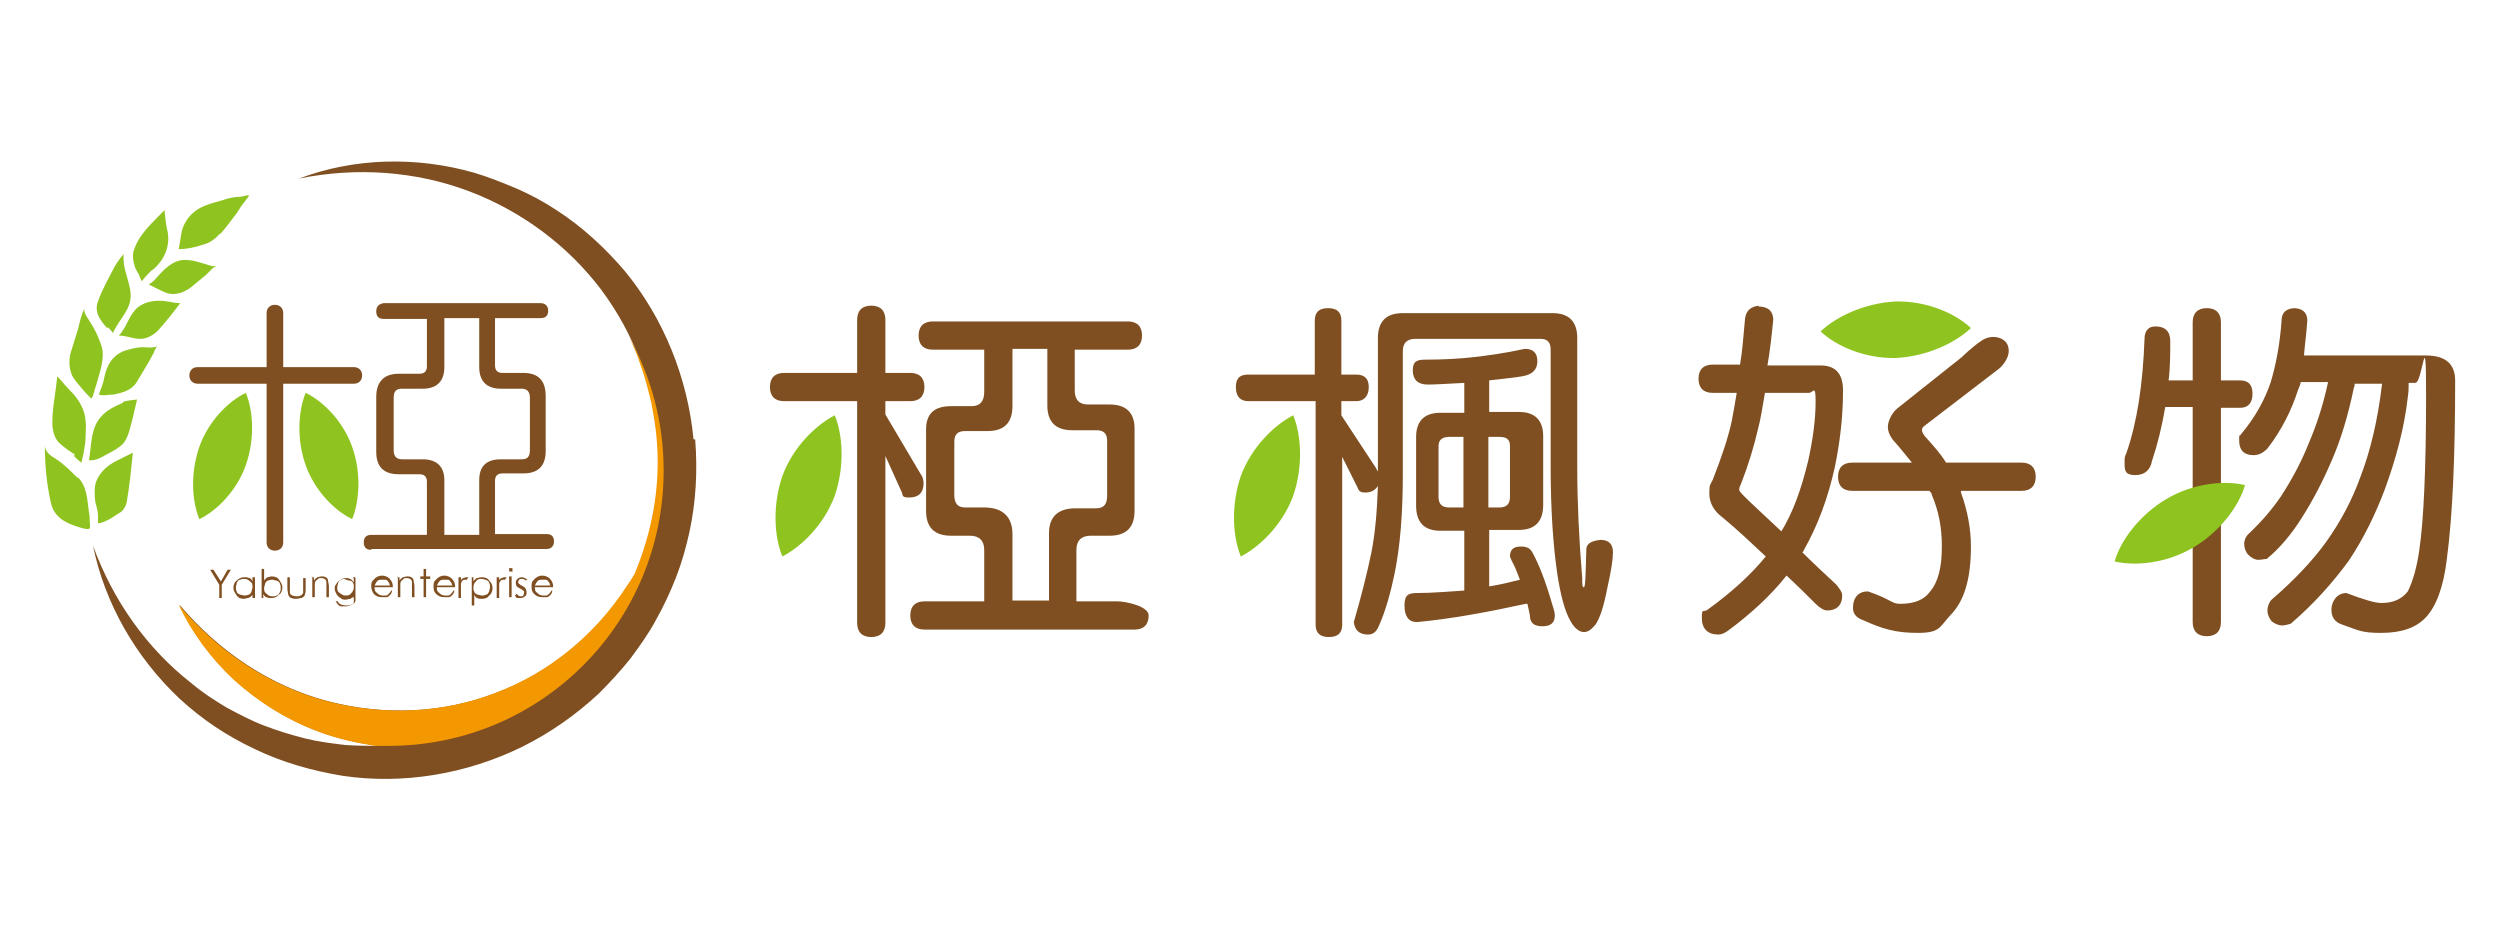 <?xml version="1.0" encoding="UTF-8"?>
<svg id="_圖層_2" data-name="圖層 2" xmlns="http://www.w3.org/2000/svg" viewBox="0 0 301 113">
  <defs>
    <style>
      .cls-1 {
        fill: #f39800;
      }

      .cls-2 {
        fill: #7f4f21;
      }

      .cls-3 {
        fill: #8fc31f;
      }
    </style>
  </defs>
  <g>
    <path class="cls-2" d="M211.7,36.9c1.2,0,1.8,.6,1.8,1.6-.2,2-.4,3.8-.7,5.5h6.4c1.8,0,2.7,1,2.7,3,0,3.3-.4,6.4-1,9.3-.8,3.6-2,6.9-3.7,9.9,0,.1-.1,.2-.2,.3,1.2,1.2,2.6,2.5,4.1,3.9,.4,.5,.7,.9,.7,1.3,0,1.2-.7,1.8-1.8,1.8-.4,0-.9-.3-1.4-.8-1.1-1.1-2.3-2.3-3.5-3.4-1.9,2.4-4.3,4.6-7,6.6-.4,.3-.8,.5-1.2,.5-1.3,0-2-.7-2-2s.2-.6,.7-1c2.9-2.1,5.2-4.2,7-6.4-1.7-1.6-3.4-3.2-5.2-4.7-1.1-.8-1.6-1.8-1.6-2.9s.1-1,.4-1.6c1.1-2.8,1.9-5.2,2.3-7.1,.2-1,.4-2.2,.6-3.4h-2.9c-1.1,0-1.7-.6-1.7-1.7s.6-1.7,1.7-1.7h3.3c.3-1.7,.4-3.5,.6-5.5,.1-1,.7-1.5,1.7-1.6Zm2.7,27.2c1.5-2.4,2.5-5.3,3.3-8.6,.6-2.7,.9-5.1,.9-7.2s-.3-1-.8-1h-5.3c-.3,1.7-.5,3.1-.8,4.2-.5,2.2-1.2,4.5-2.1,6.8-.1,.2-.2,.4-.2,.7s1.7,1.8,5.1,5Zm24.2-23.1c1.2-.8,2.7-.4,3.1,.5,.4,.9,0,1.9-.9,2.8l-9,6.9c-.3,.2-.4,.4-.4,.6s.2,.6,.6,1c.9,1,1.7,1.9,2.3,2.9h9.1c1.1,0,1.7,.6,1.7,1.7s-.6,1.7-1.7,1.7h-7.3c0,0,0,.1,0,.2,.8,2.2,1.2,4.4,1.2,6.5,0,3.9-.8,6.6-2.5,8.3-1.3,1.4-1.2,2.1-3.9,2.1s-4.3-.5-6.5-1.5c-.9-.3-1.3-.8-1.3-1.5,0-1.3,.7-2,1.8-2,2.9,1,2.8,1.5,3.9,1.5,1.7,0,2.9-.5,3.6-1.5,1-1.2,1.4-3,1.4-5.4s-.4-4.3-1.2-6.2c0-.2-.2-.4-.3-.5h-9.3c-1.1,0-1.7-.6-1.7-1.7s.6-1.7,1.7-1.7h7.2c-.6-.7-1.2-1.5-1.9-2.3-.7-.7-1-1.4-1-2s.4-1.6,1.1-2.2l7.8-6.2s1.2-1.2,2.4-2Z"/>
    <path class="cls-2" d="M264,60.3v-11.3h-3.3c-.4,2.3-.9,4.4-1.6,6.5-.2,1.1-.9,1.7-2,1.7s-1.3-.4-1.3-1.3,0-.9,.2-1.3c1.3-3.7,2-8.3,2.2-13.8,0-1,.5-1.5,1.3-1.5,1.2,0,1.8,.6,1.8,1.8s0,3.2-.2,4.7h2.9v-7c0-1.1,.6-1.7,1.7-1.7s1.7,.6,1.7,1.7v7h2.3c1,0,1.5,.5,1.5,1.6s-.5,1.7-1.5,1.7h-2.3v25.8c0,1.1-.6,1.7-1.7,1.7s-1.7-.6-1.7-1.7v-10.6m12.1-27.2c1.1,0,1.7,.5,1.7,1.5-.1,1.5-.3,2.9-.4,4.2h14.7c2.3,0,3.5,1,3.5,3,0,9.1-.3,16.2-1,21.5-.4,3.4-1.3,5.7-2.5,7-1.2,1.3-3,1.9-5.4,1.9s-2.7-.3-4.7-1c-.9-.3-1.3-.9-1.3-1.8s.6-2,1.8-2c2.1,.8,3.5,1.2,4.2,1.2,1.5,0,2.5-.5,3.2-1.4,.6-1.2,1.1-2.9,1.4-5.1,.5-3.4,.8-9.6,.8-18.6s-.4-1.4-1.3-1.4h-.8c0,.6,0,1.1-.1,1.7-.4,3.6-1.4,7.4-2.8,11.2-1.1,2.9-2.5,5.8-4.3,8.5-1.9,2.6-4.2,5.2-7,7.6-.4,.1-.7,.2-1,.2-.5,0-.9-.2-1.3-.5-.3-.4-.5-.8-.5-1.3s.2-1,.5-1.3c2.9-2.5,5.1-4.9,6.6-7,1.7-2.4,3.1-5,4.1-7.8,1.2-3.1,2.1-6.9,2.6-11.2h-3.3c0,.2,0,.3-.1,.5-.7,3.4-1.6,6.3-2.6,8.6-1.1,2.6-2.3,4.9-3.7,7.1-1.2,1.9-2.6,3.6-4.2,4.9-.3,0-.6,.1-1,.1s-.8-.2-1.2-.6c-.3-.3-.5-.8-.5-1.3s.2-.9,.5-1.2c1.5-1.4,2.8-2.9,3.9-4.5,1.3-2,2.5-4.2,3.4-6.5,.9-2.1,1.7-4.5,2.3-7.3h-3.3c0,.3-.2,.6-.3,.9-.8,2.5-2,4.9-3.7,7.1-.6,.6-1.1,.8-1.7,.8-1.1,0-1.7-.6-1.7-1.7s0-.4,.2-.8c1.7-2,2.9-4.2,3.6-6.3,.6-2,1.1-4.5,1.3-7.4,0-1,.6-1.5,1.7-1.5Z"/>
    <g>
      <path class="cls-2" d="M158.4,48.3h-8.1c-1,0-1.5-.6-1.5-1.7s.5-1.5,1.5-1.5h8v-6.5c0-1,.5-1.5,1.6-1.5s1.6,.5,1.6,1.5v6.5h1.8c1,0,1.5,.5,1.5,1.5s-.5,1.7-1.5,1.7h-1.8v1.7l4.2,6.4c0,.1,.2,.3,.2,.4v-16.1c0-2,1-3,3-3h18c2,0,3,1,3,3v15.5c0,4.1,.2,8.6,.6,13.4,0,.8,0,1.1,.2,1.1s.2-1.6,.3-4.7c.1-.6,.7-.9,1.7-1,1,0,1.5,.5,1.5,1.5,0,.8-.2,2.2-.7,4.4-.4,2.1-.9,3.6-1.4,4.3-.5,.6-.9,.9-1.4,.9s-1.1-.4-1.6-1.3c-.7-1.2-1.2-3.1-1.6-5.7-.5-3.4-.8-7.7-.8-12.9v-14.1c0-.9-.4-1.3-1.2-1.3h-15.1c-1,0-1.5,.5-1.5,1.5v14.8c0,4.6-.3,8.6-1,12-.5,2.4-1.1,4.5-1.9,6.3-.3,.7-.7,1-1.3,1-1.1,0-1.6-.6-1.7-1.5,.9-3.1,1.6-5.9,2.1-8.3,.5-2.5,.7-5.2,.8-8.1-.3,.5-.8,.8-1.5,.8s-.8-.2-1-.7l-1.8-3.6v20.2c0,1-.5,1.5-1.6,1.5s-1.6-.5-1.6-1.5v-26.8Zm25.2-6.3c1,0,1.5,.5,1.5,1.5s-.6,1.6-1.8,1.8c-1.1,.2-2.4,.3-4,.5v3.8h3.6c1.9,0,2.9,1,2.9,2.9v8.3c0,2-1,3-2.9,3h-3.6v6.8c1.3-.2,2.5-.5,3.7-.8-.3-.8-.6-1.6-1-2.3l-.2-.5c0-.8,.4-1.2,1.3-1.2s1.2,.3,1.5,.9c.7,1.3,1.5,3.3,2.3,6.1,.2,.6,.3,1,.3,1.3,0,.9-.5,1.3-1.5,1.3s-1.5-.4-1.5-1.3c-.1-.5-.2-1-.3-1.4h-.2c-4.6,1-8.9,1.8-13.1,2.2-1,0-1.5-.7-1.5-2s.5-1.5,1.5-1.5c2,0,3.9-.2,5.7-.3v-7.2h-2.9c-1.9,0-2.9-1-2.9-3v-8.3c0-1.9,1-2.9,2.9-2.9h2.9v-3.6c-2,.1-3.5,.2-4.4,.2-1.2,0-1.8-.6-1.8-1.7s.5-1.3,1.5-1.3c2.1,0,4.1-.1,5.8-.3,1.8-.2,3.9-.5,6.2-1Zm-7.4,19.1v-8.5h-1.7c-.9,0-1.3,.4-1.3,1.1v6.1c0,.9,.4,1.3,1.3,1.3h1.7Zm4.3,0c.9,0,1.3-.4,1.3-1.3v-6.1c0-.8-.4-1.1-1.3-1.1h-1.3v8.5h1.3Z"/>
      <path class="cls-3" d="M155.7,59.7c-1.3,3.5-4,6.1-6.3,7.3-1-2.4-1.2-6.2,0-9.7,1.3-3.5,4-6.1,6.3-7.3,1,2.4,1.2,6.2,0,9.7Z"/>
    </g>
    <g>
      <path class="cls-2" d="M103.4,48.3h-9c-1.1,0-1.7-.6-1.7-1.7s.6-1.7,1.7-1.7h8.8v-6.4c0-1.1,.6-1.7,1.7-1.7s1.7,.6,1.7,1.7v6.4h3c1.1,0,1.7,.6,1.7,1.7s-.6,1.7-1.7,1.7h-3v1.6l4.2,7.1c.3,.4,.4,.8,.4,1.2,0,1.1-.6,1.7-1.7,1.7s-.7-.3-1-.8l-1.9-4.2v20.1c0,1.1-.6,1.7-1.7,1.7s-1.7-.6-1.7-1.7v-26.7Zm32.4-9.6c1.1,0,1.7,.6,1.7,1.7s-.6,1.7-1.7,1.7h-6.4v4.9c0,1.1,.5,1.7,1.6,1.7h2.6c2,0,3,1,3,2.9v9.9c0,2-1,3-3,3h-2.3c-1.1,0-1.7,.6-1.7,1.7v6.2h4.9c1.1,0,3.8,.6,3.8,1.7s-.6,1.7-1.7,1.7h-25.3c-1.1,0-1.7-.6-1.7-1.7s.6-1.7,1.7-1.7h7.2v-6.2c0-1.1-.6-1.7-1.7-1.7h-2.3c-2,0-3-1-3-3v-9.8c0-1.9,1-2.8,3-2.8h2.5c1,0,1.5-.6,1.5-1.7v-5.1h-6.2c-1.1,0-1.7-.6-1.7-1.7s.6-1.7,1.7-1.7h23.5Zm-13.9,33.6h4.4v-8.1c0-2,1.1-3,3.2-3h2.5c.9,0,1.3-.5,1.3-1.5v-6.6c0-.9-.4-1.3-1.3-1.3h-2.9c-2,0-3-1-3-3v-6.8h-4.2v6.9c0,2-1,3-3,3h-2.7c-.9,0-1.3,.4-1.3,1.3v6.4c0,1,.4,1.5,1.3,1.5h2.3c2.2,0,3.4,1.1,3.4,3.2v7.9Z"/>
      <path class="cls-3" d="M100.5,59.7c-1.3,3.5-4,6.1-6.3,7.3-1-2.4-1.2-6.2,0-9.7,1.3-3.5,4-6.1,6.3-7.3,1,2.4,1.2,6.2,0,9.7Z"/>
    </g>
    <path class="cls-3" d="M264.1,65.9c-3.2,1.9-6.9,2.3-9.5,1.7,.7-2.5,3-5.6,6.2-7.5,3.2-1.9,6.9-2.3,9.5-1.7-.7,2.5-3,5.6-6.2,7.5Z"/>
    <path class="cls-3" d="M228.3,43.1c-3.7,.1-7.2-1.4-9.1-3.2,1.9-1.8,5.3-3.4,9-3.6,3.7-.1,7.2,1.4,9.1,3.2-1.9,1.8-5.3,3.4-9,3.6Z"/>
  </g>
  <g>
    <g>
      <path class="cls-3" d="M9.3,57.5c-.8-.8-1.6-1.6-2.5-2.2-.7-.4-1.4-.9-1.4-1.7,0,2.3,.2,4.6,.7,6.8,.3,1.6,1.4,2.4,2.9,2.9,.3,.1,1.6,.6,1.8,.3,.1-.1,0-.8,0-.9,0-.4,0-.7-.1-1.1-.2-1.4-.2-3-1.3-4.1Z"/>
      <path class="cls-3" d="M26.5,28.2c.7-.8,1.3-1.6,1.9-2.4,.3-.4,.5-.8,.8-1.2,.3-.4,.6-.7,.8-1.1-.4,0-.8,.2-1.2,.2-.7,0-1.4,.2-2,.4-.7,.2-1.5,.4-2.2,.7-1,.4-1.8,1.1-2.3,2-.6,1-.5,2.1-.8,3.2,.9,0,1.9-.2,2.8-.5,.9-.2,1.6-.7,2.2-1.4Z"/>
      <path class="cls-3" d="M8.9,54.9c.3,.3,.6,.6,.9,.8,0,0,.3-1.2,.3-1.4,.1-.5,.2-1.1,.2-1.6,0-.7,.1-1.4,0-2.1-.1-1.2-.7-2.3-1.5-3.2-.6-.6-1.2-1.3-1.9-2.1-.2,2-.6,3.8-.6,5.6,0,.8,.2,1.7,.7,2.3,.5,.5,1.2,1,1.8,1.4,0,0,.1,0,.2,.1Z"/>
      <path class="cls-3" d="M11.8,62.2c0,.3,0,.5,0,.8,.4,0,.7-.2,1-.3,.5-.2,1-.6,1.5-.9,.6-.3,.9-.9,1-1.6,.3-1.8,.5-3.7,.7-5.7-.8,.4-1.4,.7-2,1-1,.5-1.8,1.2-2.3,2.2-.2,.4-.3,.9-.3,1.4,0,.6,0,1.2,.2,1.8,.1,.4,.2,.8,.2,1.2Z"/>
      <path class="cls-3" d="M12.2,41.6c-.3-.9-.7-1.8-1.2-2.6-.2-.4-1.1-1.4-.8-1.9-.4,.7-.6,1.7-.8,2.5-.3,1-.6,1.9-.9,2.9-.2,.8-.2,1.7,.1,2.5,.2,.6,.8,1.2,1.2,1.7,.4,.5,.8,.9,1.2,1.3,.3-.4,.4-1.2,.6-1.7,.4-1.5,1.1-3.2,.6-4.7Z"/>
      <path class="cls-3" d="M14.8,48.5c-1.2,.5-2.4,1.1-3.1,2.3-.8,1.4-.7,3.1-1,4.6,.6,.1,1.3-.2,1.8-.5,.7-.4,1.4-.7,2-1.2,.7-.5,1-1.5,1.2-2.3,.3-1,.5-2.1,.8-3.3-.6,.1-1.2,.1-1.7,.3Z"/>
      <path class="cls-3" d="M13,39.4c.2,.2,.4,.4,.6,.7,.7-1.7,2.4-2.9,2.1-5-.2-1.6-1-2.9-.8-4.5-.4,.4-.8,1-1.1,1.5-.7,1.4-1.5,2.7-2,4.2-.5,1.3,.3,2.3,1.1,3.2Z"/>
      <path class="cls-3" d="M18.5,41.8c-.4,.1-.9,0-1.3,0-.7,0-1.4,.2-2.1,.4-1,.3-1.8,1.1-2.2,2.1-.2,.5-.3,.9-.4,1.4-.1,.6-.4,1.2-.6,1.8,.5,.2,1.2,0,1.8,0,1-.2,2.1-.5,2.7-1.4,.5-.8,1-1.7,1.5-2.5,.2-.4,.4-.7,.6-1.1,.1-.3,.3-.7,.5-.9-.1,.1-.2,.2-.4,.2Z"/>
      <path class="cls-3" d="M16.8,33.3c.1,.2,.2,.4,.3,.6,0-.2,.9-1.1,1.1-1.3,.5-.3,.8-.7,1.2-1.2,.7-1,1-2.2,.8-3.4-.2-.8-.3-1.7-.4-2.7-1.4,1.5-2.9,2.7-3.6,4.6-.3,.7-.2,1.4,0,2.1,.1,.4,.4,.8,.6,1.2Z"/>
      <path class="cls-3" d="M21.8,36.5c-.6,0-1.1-.1-1.6-.2-1.2-.2-2.6-.1-3.6,.7-1.1,.9-1.3,2.4-2.3,3.4,.9,0,1.7,.4,2.6,.4,.9,0,1.8-.6,2.3-1.2,.8-.9,1.6-1.9,2.5-3.1Z"/>
      <path class="cls-3" d="M25.6,32.3c.2-.1,.3-.2,.5-.3-.5,.2-1.2-.2-1.7-.3-.7-.2-1.3-.4-2-.4-1.6-.1-2.8,1.3-3.7,2.3-.2,.3-.5,.4-.8,.7,.2,0,.5,.2,.7,.3,.7,.3,1.4,.8,2.2,.8,.9,0,1.7-.4,2.3-.9,.6-.5,1.1-.9,1.7-1.4,.2-.2,.5-.5,.7-.7Z"/>
    </g>
    <path class="cls-2" d="M83.5,52.9c-.7-7.4-3.6-14.6-8.3-20.3-2.4-2.8-5.1-5.3-8.2-7.3-1.5-1-3.2-1.9-4.8-2.6-1.7-.7-3.4-1.4-5.1-1.9-7-2-14.5-1.8-21.1,.7,6.9-1.4,14-.9,20.4,1.5,6.4,2.4,12,6.6,16,11.9,2,2.7,3.6,5.6,4.7,8.7,.6,1.6,1,3.2,1.4,4.8,.3,1.6,.6,3.3,.7,4.9,.4,5.4-.6,10.8-2.7,15.8-.3,.5-.6,1-.9,1.4-3.8,5.9-9.4,10.5-15.8,12.9-6.4,2.5-13.6,2.8-20.4,1-6.8-1.8-13-5.9-17.8-11.6,1.6,3.4,3.9,6.5,6.7,9.1,2.9,2.6,6.2,4.7,9.9,6.1,2.4,.9,4.9,1.5,7.5,1.8-1.3,0-2.7,0-4.1-.1-1.7-.2-3.3-.4-4.9-.8-1.6-.4-3.2-.9-4.8-1.5-1.6-.6-3.1-1.4-4.6-2.2-1.5-.9-2.9-1.8-4.2-2.9-5.4-4.2-9.5-10-11.9-16.6,1.4,6.9,5.1,13.4,10.4,18.4,1.3,1.2,2.8,2.4,4.3,3.4,1.5,1,3.1,1.9,4.8,2.7,3.3,1.6,6.9,2.6,10.5,3.2,7.3,1.1,15-.2,21.7-3.5,3.4-1.7,6.4-3.8,9.2-6.4,1.3-1.3,2.6-2.7,3.8-4.2,1.1-1.5,2.2-3,3.1-4.7,.9-1.6,1.7-3.3,2.4-5.1,.7-1.8,1.2-3.6,1.6-5.4,.8-3.7,1-7.4,.7-11.2Z"/>
    <path class="cls-1" d="M79.9,56.6c0-5.8-1.5-11.2-4.1-15.9,.4,.9,.9,1.9,1.2,2.9,.6,1.6,1,3.2,1.4,4.8,.3,1.6,.6,3.3,.7,4.9,.4,5.4-.6,10.8-2.7,15.8-.3,.5-.6,1-.9,1.4-3.8,5.9-9.4,10.5-15.8,12.9-6.4,2.5-13.6,2.8-20.4,1-6.8-1.8-13-5.9-17.8-11.6,1.6,3.4,3.9,6.5,6.7,9.1,2.9,2.6,6.2,4.7,9.9,6.1,2.3,.9,4.6,1.4,7,1.8,.5,0,1.1,0,1.7,0,18.3,0,33.1-14.8,33.1-33.1Z"/>
    <path class="cls-2" d="M42.6,44.2h-8.5v-6.5c0-.6-.4-1-1-1s-1,.4-1,1v6.5h-8.3c-.6,0-1,.4-1,1s.4,1,1,1h8.3v19.1c0,.6,.4,1,1,1s1-.4,1-1v-19.1h8.5c.6,0,1-.4,1-1s-.4-1-1-1Z"/>
    <path class="cls-3" d="M29.6,56c-1.1,3.1-3.5,5.5-5.6,6.5-.9-2.2-1.1-5.5,0-8.7,1.1-3.1,3.5-5.5,5.6-6.5,.9,2.2,1.1,5.5,0,8.7Z"/>
    <path class="cls-3" d="M36.8,47.3c2.1,1,4.5,3.4,5.6,6.5,1.1,3.1,.9,6.5,0,8.7-2.1-1-4.5-3.4-5.6-6.5-1.1-3.1-.9-6.5,0-8.7Z"/>
    <path class="cls-2" d="M44.7,66.2c-.6,0-.9-.3-.9-.9,0-.6,.3-.9,.9-.9h6.7v-6.4c0-.6-.3-.9-.9-.9h-2.5c-1.8,0-2.7-.9-2.7-2.7v-6.6c0-1.8,.9-2.8,2.7-2.8h2.5c.6,0,.9-.3,.9-.9v-5.7h-5.2c-.6,0-.9-.3-.9-.9,0-.6,.3-.9,.9-1h18.9c.6,0,.9,.4,.9,.9,0,.6-.3,.9-.9,.9h-5.5v5.7c0,.6,.3,.9,.9,.9h2.5c1.8,0,2.7,.9,2.7,2.8v6.6c0,1.8-.9,2.7-2.7,2.7h-2.5c-.6,0-.9,.3-.9,.9v6.4h6.2c.6,0,.9,.3,.9,.9,0,.6-.4,.9-.9,.9h-21.1Zm13-1.8v-6.6c0-1.7,.9-2.5,2.6-2.5h2.5c.7,0,1-.3,1-1.1v-6.3c0-.7-.3-1.1-1-1.1h-2.5c-1.7,0-2.6-.9-2.6-2.6v-5.9h-4.2v5.9c0,1.7-.9,2.6-2.6,2.6h-2.5c-.7,0-1,.3-1,1.1v6.3c0,.7,.3,1.1,1,1.1h2.5c1.7,0,2.6,.9,2.6,2.5v6.6h4.2Z"/>
    <g>
      <path class="cls-2" d="M25.3,68.6h.4l.9,1.4,.8-1.4h.4l-1.1,1.8v1.6h-.3v-1.6l-1.1-1.8Z"/>
      <path class="cls-2" d="M30.7,69.5v2.5h-.3v-.4c-.1,.2-.3,.3-.5,.4-.2,0-.4,.1-.5,.1-.4,0-.7-.1-.9-.4-.2-.3-.4-.6-.4-.9s.1-.7,.4-.9c.3-.3,.6-.4,.9-.4s.4,0,.6,.1c.2,0,.3,.2,.4,.4v-.5h.3Zm-1.3,.2c-.2,0-.3,0-.5,.1-.2,0-.3,.2-.4,.4,0,.2-.1,.3-.1,.5s0,.3,.1,.5c0,.2,.2,.3,.4,.4,.2,0,.3,.1,.5,.1s.3,0,.5-.1c.2,0,.3-.2,.4-.4,0-.2,.1-.3,.1-.5,0-.3,0-.5-.3-.7-.2-.2-.4-.3-.7-.3Z"/>
      <path class="cls-2" d="M31.5,72v-3.5h.3v1.4c.1-.2,.3-.3,.4-.4,.2,0,.3-.1,.5-.1,.4,0,.7,.1,.9,.4,.2,.3,.4,.6,.4,.9s-.1,.7-.4,.9c-.3,.3-.6,.4-.9,.4s-.4,0-.6-.1c-.2,0-.3-.2-.4-.4v.5h-.3Zm1.3-.2c.2,0,.3,0,.5-.1,.2,0,.3-.2,.4-.4s.1-.3,.1-.5,0-.3-.1-.5c0-.2-.2-.3-.4-.4-.2,0-.3-.1-.5-.1s-.3,0-.5,.1c-.2,0-.3,.2-.4,.4,0,.2-.1,.3-.1,.5,0,.3,0,.5,.3,.7,.2,.2,.4,.3,.7,.3Z"/>
      <path class="cls-2" d="M34.6,69.5h.3v1.2c0,.3,0,.5,0,.6,0,.2,.1,.3,.3,.4,.1,0,.3,.1,.5,.1s.3,0,.5-.1c.1,0,.2-.2,.3-.3,0,0,0-.3,0-.6v-1.2h.3v1.2c0,.3,0,.6-.1,.8,0,.2-.2,.3-.4,.4-.2,0-.4,.1-.6,.1s-.4,0-.6-.1c-.2,0-.3-.2-.4-.4,0-.2-.1-.4-.1-.8v-1.2Z"/>
      <path class="cls-2" d="M37.5,69.5h.3v.4c.1-.2,.3-.3,.4-.4,.2,0,.3-.1,.5-.1s.4,0,.5,.1c.1,0,.3,.2,.3,.4,0,.2,.1,.4,.1,.7v1.3h-.3v-1.2c0-.3,0-.5,0-.6,0-.2-.1-.3-.2-.4-.1,0-.2-.1-.4-.1s-.4,0-.5,.2c-.2,.1-.3,.3-.3,.5,0,.1,0,.3,0,.7v.9h-.3v-2.5Z"/>
      <path class="cls-2" d="M42.5,69.5h.3v2c0,.3,0,.6,0,.8,0,.2-.2,.4-.4,.5-.2,.1-.5,.2-.7,.2s-.4,0-.6,0c-.2,0-.3-.1-.4-.2-.1-.1-.2-.3-.3-.4h.3c0,.2,.2,.3,.4,.4,.1,0,.3,.1,.6,.1s.4,0,.6-.1c.2,0,.3-.2,.3-.3,0-.1,0-.3,0-.6h0c-.1,0-.3,.1-.4,.2-.2,0-.4,.1-.6,.1s-.4,0-.6-.2c-.2-.1-.4-.3-.5-.5-.1-.2-.2-.4-.2-.6s0-.4,.2-.6c.1-.2,.3-.4,.5-.5,.2-.1,.4-.2,.6-.2s.4,0,.5,.1c.2,0,.3,.2,.5,.4v-.4Zm-.9,.2c-.2,0-.4,0-.5,.1-.2,0-.3,.2-.4,.4,0,.2-.1,.3-.1,.5,0,.3,0,.5,.3,.7s.4,.3,.7,.3,.5,0,.7-.3c.2-.2,.3-.4,.3-.7s0-.4-.1-.5c0-.1-.2-.3-.4-.3s-.3-.1-.5-.1Z"/>
      <path class="cls-2" d="M46.9,71.1h.3c0,.3-.2,.5-.3,.6-.1,.1-.2,.2-.4,.2-.1,0-.3,0-.5,0-.4,0-.7-.1-1-.4-.2-.3-.3-.6-.3-.9s0-.6,.3-.8c.2-.3,.6-.5,1-.5s.8,.2,1,.5c.2,.2,.3,.5,.3,.9h-2.2c0,.3,0,.5,.3,.7,.2,.2,.4,.3,.7,.3s.2,0,.4,0c.1,0,.2-.1,.3-.2,0,0,.2-.2,.3-.4Zm0-.7c0-.2-.1-.3-.2-.4,0-.1-.2-.2-.3-.2-.1,0-.3,0-.4,0-.2,0-.5,0-.6,.2-.1,.1-.2,.3-.3,.5h1.9Z"/>
      <path class="cls-2" d="M47.8,69.5h.3v.4c.1-.2,.3-.3,.4-.4,.2,0,.3-.1,.5-.1s.4,0,.5,.1c.1,0,.3,.2,.3,.4,0,.2,.1,.4,.1,.7v1.3h-.3v-1.2c0-.3,0-.5,0-.6,0-.2-.1-.3-.2-.4-.1,0-.2-.1-.4-.1s-.4,0-.5,.2c-.2,.1-.3,.3-.3,.5,0,.1,0,.3,0,.7v.9h-.3v-2.5Z"/>
      <path class="cls-2" d="M51,68.5h.3v.9h.5v.3h-.5v2.2h-.3v-2.2h-.4v-.3h.4v-.9Z"/>
      <path class="cls-2" d="M54.4,71.1h.3c0,.3-.2,.5-.3,.6-.1,.1-.2,.2-.4,.2-.1,0-.3,0-.5,0-.4,0-.7-.1-1-.4s-.3-.6-.3-.9,0-.6,.3-.8c.2-.3,.6-.5,1-.5s.8,.2,1,.5c.2,.2,.3,.5,.3,.9h-2.2c0,.3,0,.5,.3,.7,.2,.2,.4,.3,.7,.3s.2,0,.4,0c.1,0,.2-.1,.3-.2,0,0,.2-.2,.3-.4Zm0-.7c0-.2-.1-.3-.2-.4,0-.1-.2-.2-.3-.2-.1,0-.3,0-.4,0-.2,0-.5,0-.6,.2-.1,.1-.2,.3-.3,.5h1.9Z"/>
      <path class="cls-2" d="M55.2,69.5h.3v.4c0-.1,.2-.3,.3-.3,.1,0,.2-.1,.3-.1s.2,0,.3,0l-.2,.3c0,0-.1,0-.2,0-.1,0-.2,0-.3,.1,0,0-.2,.2-.2,.4,0,.1,0,.4,0,.9v.8h-.3v-2.5Z"/>
      <path class="cls-2" d="M56.7,69.5h.3v.5c.1-.2,.3-.3,.4-.4,.2,0,.3-.1,.6-.1,.4,0,.7,.1,.9,.4,.3,.3,.4,.6,.4,.9s-.1,.7-.4,.9c-.2,.3-.5,.4-.9,.4s-.4,0-.5-.1c-.2,0-.3-.2-.4-.4v1.3h-.3v-3.4Zm1.3,.2c-.3,0-.5,0-.7,.3-.2,.2-.3,.4-.3,.7s0,.4,.1,.5c0,.2,.2,.3,.4,.4,.2,0,.3,.1,.5,.1s.3,0,.5-.1c.2,0,.3-.2,.4-.4,0-.2,.1-.3,.1-.5s0-.3-.1-.5c0-.2-.2-.3-.4-.4-.2,0-.3-.1-.5-.1Z"/>
      <path class="cls-2" d="M59.8,69.5h.3v.4c0-.1,.2-.3,.3-.3,.1,0,.2-.1,.3-.1s.2,0,.3,0l-.2,.3c0,0-.1,0-.2,0-.1,0-.2,0-.3,.1,0,0-.2,.2-.2,.4,0,.1,0,.4,0,.9v.8h-.3v-2.5Z"/>
      <path class="cls-2" d="M61.5,68.4c0,0,.1,0,.2,0,0,0,0,.1,0,.2s0,.1,0,.2-.1,0-.2,0-.1,0-.2,0c0,0,0-.1,0-.2s0-.1,0-.2c0,0,.1,0,.2,0Zm-.2,1h.3v2.5h-.3v-2.5Z"/>
      <path class="cls-2" d="M63.5,69.7l-.2,.2c-.2-.2-.3-.2-.5-.2s-.2,0-.3,.1c0,0-.1,.1-.1,.2s0,.2,0,.2c0,0,.2,.2,.4,.3,.2,.1,.4,.2,.5,.4,0,.1,.1,.2,.1,.4s0,.4-.2,.5c-.1,.1-.3,.2-.5,.2s-.3,0-.4,0c-.1,0-.2-.1-.3-.3l.2-.2c.2,.2,.3,.3,.5,.3s.2,0,.3-.1c0,0,.1-.2,.1-.3s0-.2,0-.2c0,0-.2-.2-.4-.3-.2-.1-.4-.2-.5-.3,0-.1-.1-.2-.1-.4s0-.3,.2-.5c.1-.1,.3-.2,.5-.2s.5,.1,.7,.3Z"/>
      <path class="cls-2" d="M66.2,71.1h.3c0,.3-.2,.5-.3,.6-.1,.1-.2,.2-.4,.2-.1,0-.3,0-.5,0-.4,0-.7-.1-1-.4s-.3-.6-.3-.9,0-.6,.3-.8c.2-.3,.6-.5,1-.5s.8,.2,1,.5c.2,.2,.3,.5,.3,.9h-2.2c0,.3,0,.5,.3,.7,.2,.2,.4,.3,.7,.3s.2,0,.4,0c.1,0,.2-.1,.3-.2,0,0,.2-.2,.3-.4Zm0-.7c0-.2-.1-.3-.2-.4,0-.1-.2-.2-.3-.2-.1,0-.3,0-.4,0-.2,0-.5,0-.6,.2-.1,.1-.2,.3-.3,.5h1.9Z"/>
    </g>
  </g>
</svg>